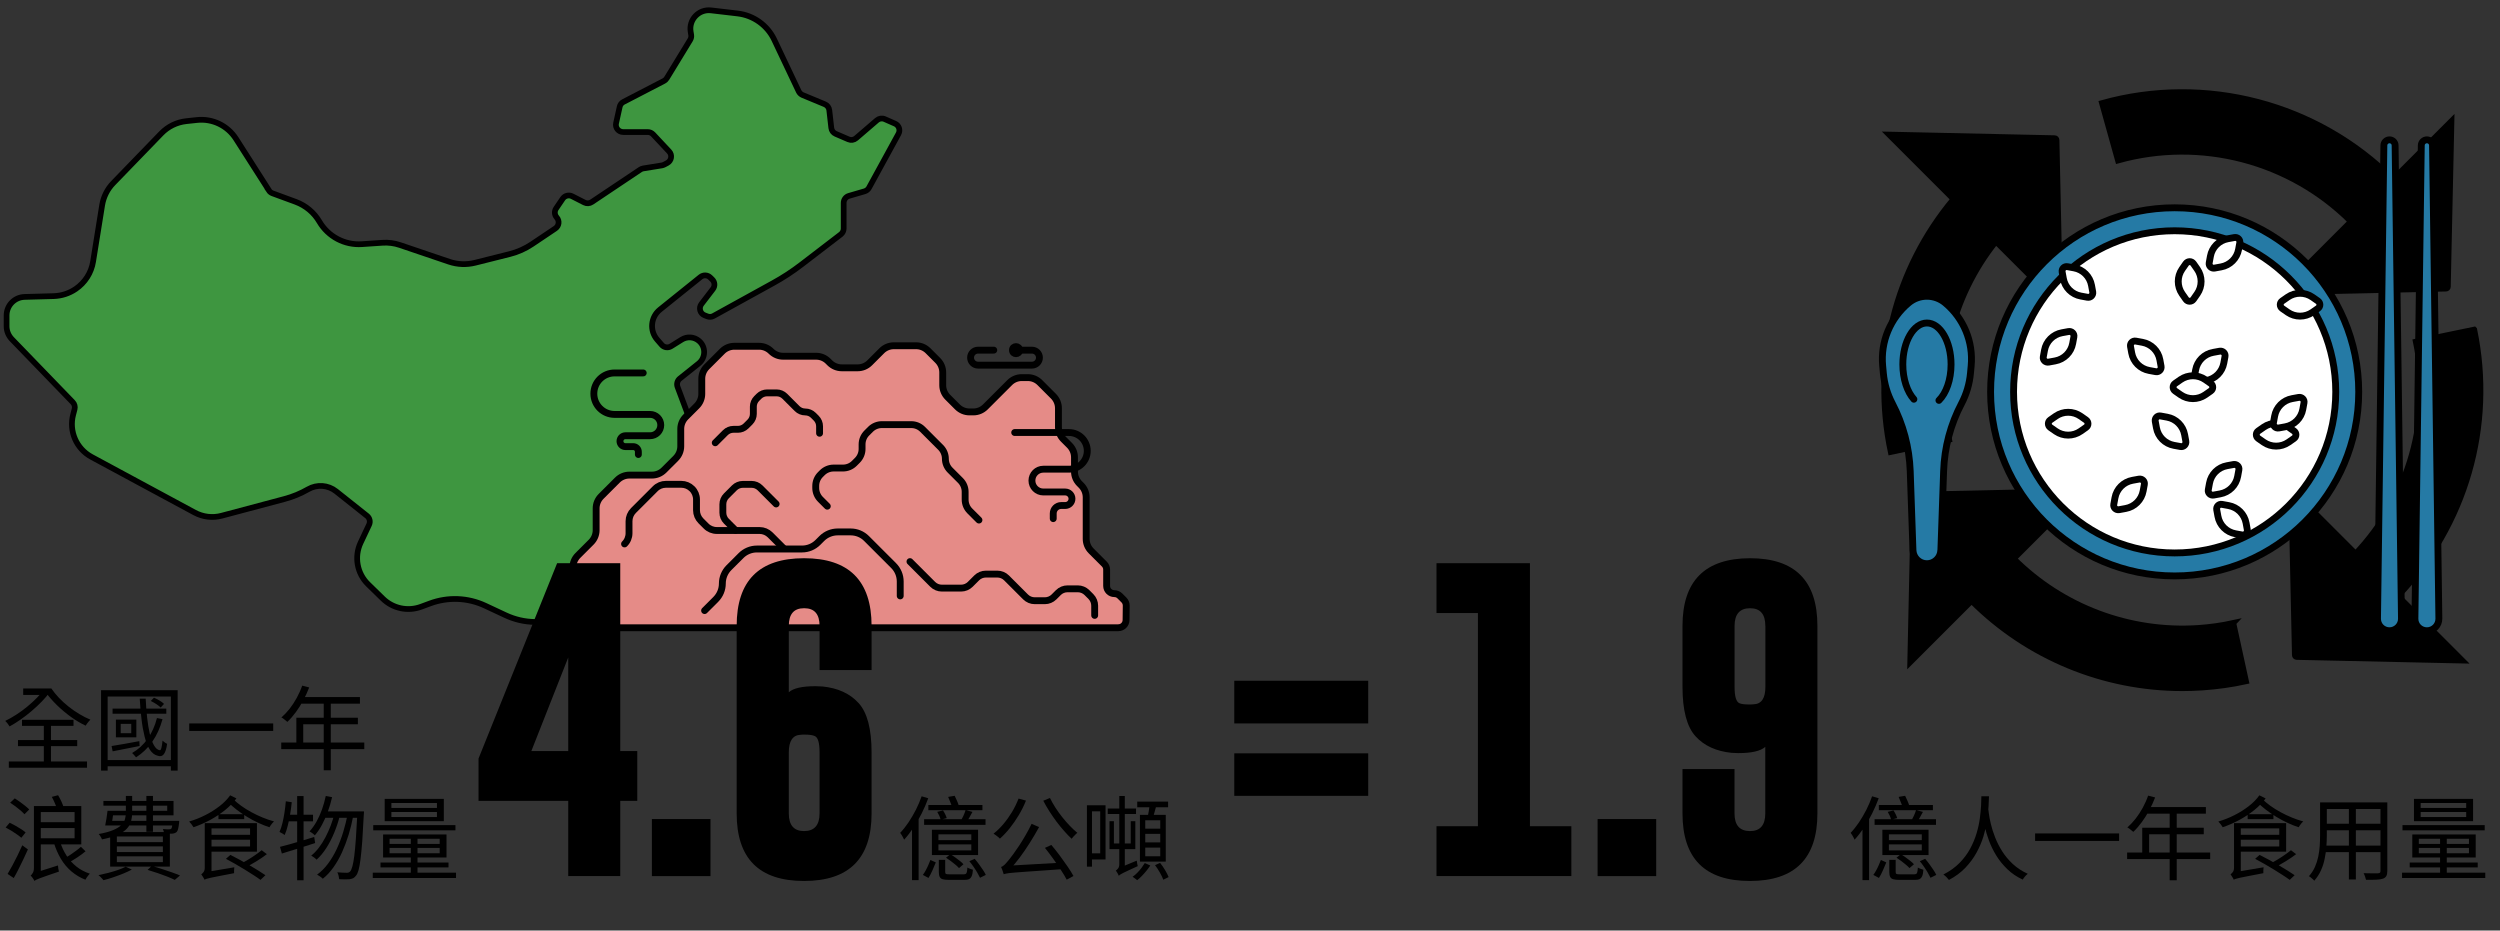 <?xml version="1.0" encoding="UTF-8"?><svg id="ILLUSTRATION" xmlns="http://www.w3.org/2000/svg" width="436.39" height="162.43" viewBox="0 0 436.39 162.43"><rect x="0" y="0" width="436.39" height="162.43" fill="#333333" stroke="none"/><defs><style>.cls-1,.cls-2{fill:#257aa5;}.cls-1,.cls-2,.cls-3{stroke-width:1.2px;}.cls-1,.cls-2,.cls-3,.cls-4,.cls-5,.cls-6,.cls-7,.cls-8{stroke:#000;}.cls-1,.cls-4,.cls-6,.cls-8{stroke-linecap:round;stroke-linejoin:round;}.cls-2,.cls-3,.cls-5,.cls-7{stroke-miterlimit:10;}.cls-3{fill:#fff;}.cls-4{fill:#e58b87;}.cls-4,.cls-6,.cls-8{stroke-width:1.2px;}.cls-6{fill:none;}.cls-7{fill:#3e9640;}.cls-9{stroke-width:0px;}</style></defs><path class="cls-7" d="M46.94,33.22l-5.75-9c-1.47-2.3-4.11-3.57-6.83-3.27l-1.85.2c-1.66.18-3.2.94-4.36,2.14l-8.39,8.67c-1.02,1.05-1.69,2.4-1.93,3.85l-1.58,9.85c-.31,1.95-1.41,3.68-3.05,4.79h0c-1.13.77-2.46,1.2-3.84,1.24l-5.07.14c-1.75.05-3.14,1.48-3.14,3.23v1.89c0,.84.33,1.64.91,2.25l10.64,11.01c.31.32.43.78.32,1.21l-.25.96c-.76,2.9.56,5.94,3.19,7.37l18,9.71c1.46.79,3.16.99,4.75.56l10.96-2.92c1.44-.38,2.83-.96,4.12-1.7h0c1.55-.89,3.48-.75,4.88.36l5.4,4.29c.46.37.61,1.01.36,1.54l-1.48,3.14c-1.15,2.45-.63,5.37,1.31,7.26l2.56,2.5c1.77,1.73,4.37,2.28,6.69,1.42l1.54-.57c3.14-1.17,6.62-1.03,9.65.39l3.55,1.66c3.22,1.51,6.94,1.57,10.21.17l10.09-4.32c2.71-1.16,4.93-3.25,6.25-5.89l5.93-11.87c1.55-3.1,1.74-6.71.53-9.96l-2.99-7.99c-.19-.52-.03-1.1.4-1.45l3.28-2.62c1.26-1,1.29-2.91.07-3.95h0c-.85-.73-2.07-.82-3.02-.23l-1.86,1.16c-.53.33-1.23.23-1.64-.25l-.78-.9c-1.36-1.56-1.14-3.94.47-5.24l7.09-5.7c.5-.4,1.23-.37,1.69.08l.35.34c.47.45.52,1.18.12,1.69l-2,2.61c-.51.67-.25,1.65.54,1.96l.48.19c.36.14.76.12,1.09-.07l10.41-5.74c1.73-.95,3.38-2.03,4.94-3.23l6.87-5.27c.31-.24.5-.62.5-1.01v-4.48c0-.57.37-1.07.92-1.23l2.74-.8c.33-.1.6-.32.76-.61l5.15-9.42c.36-.66.08-1.48-.61-1.78l-1.8-.79c-.45-.2-.97-.12-1.35.2l-3.64,3.13c-.37.32-.89.4-1.34.2l-2.23-.96c-.42-.18-.71-.57-.76-1.03l-.35-3.09c-.05-.46-.35-.86-.78-1.04l-3.88-1.61c-.29-.12-.53-.35-.67-.63l-4.27-9.01c-1.2-2.54-3.63-4.28-6.42-4.6l-4.62-.54c-2.13-.25-3.91,1.61-3.56,3.73l.09.55c.05.3-.01.61-.17.87l-4.09,6.7c-.12.2-.3.36-.5.47l-7.06,3.66c-.34.17-.58.49-.66.86l-.63,2.85c-.18.8.43,1.55,1.25,1.55h4.28c.35,0,.69.15.93.4l2.81,3c.57.61.41,1.6-.33,2l-.53.28c-.13.07-.26.11-.4.14l-3.27.53c-.18.03-.35.1-.51.2l-8.47,5.67c-.38.26-.88.29-1.29.08l-2.14-1.09c-.57-.29-1.28-.11-1.64.42l-1.16,1.71c-.33.49-.28,1.13.11,1.57h0c.52.58.41,1.48-.24,1.92l-4.08,2.74c-1.19.8-2.5,1.38-3.89,1.73l-6.05,1.52c-1.49.37-3.05.31-4.51-.18l-8.58-2.91c-1-.34-2.06-.48-3.11-.4l-3.53.24c-3.02.21-5.9-1.31-7.44-3.93h0c-.93-1.59-2.39-2.81-4.12-3.45l-4.08-1.5c-.26-.1-.48-.28-.63-.51Z"/><path class="cls-9" d="M326.79,139l1.15.34c-.33.91-.72,1.8-1.16,2.68-.44.88-.92,1.71-1.44,2.48-.52.77-1.05,1.46-1.61,2.07-.03-.1-.09-.22-.18-.37s-.17-.3-.26-.46c-.09-.15-.17-.27-.25-.36.5-.52.98-1.13,1.45-1.82.46-.69.89-1.42,1.29-2.2.39-.78.73-1.57,1.01-2.37ZM325.1,143.12l1.14-1.14.02.02v11.63h-1.15v-10.51ZM328.33,150.11l.93.43c-.16.39-.35.85-.58,1.37-.22.52-.46.96-.7,1.34l-.98-.53c.17-.22.34-.49.5-.79.17-.3.32-.62.46-.94.14-.32.26-.61.36-.88ZM327.22,143h10.72v.98h-10.72v-.98ZM327.96,140.52h9.44v.91h-9.44v-.91ZM328.58,144.83h8.06v4.43h-8.06v-4.43ZM329.51,141.71l1.01-.24c.14.2.27.43.39.68.12.25.21.47.26.66l-1.07.27c-.03-.19-.11-.42-.22-.67-.12-.26-.24-.49-.37-.7ZM329.72,145.64v1.01h5.74v-1.01h-5.74ZM329.72,147.4v1.04h5.74v-1.04h-5.74ZM329.8,150.09h1.1v2.13c0,.17.05.28.14.33.1.05.31.07.66.07h2.4c.17,0,.3-.03.39-.08.09-.05.15-.16.19-.33s.07-.42.09-.78c.12.08.27.15.47.22s.37.12.5.17c-.03.48-.1.85-.21,1.1s-.26.43-.46.53c-.2.1-.49.14-.85.14h-2.64c-.48,0-.85-.04-1.1-.11-.26-.07-.44-.21-.54-.42s-.15-.49-.15-.85v-2.13ZM331.05,149.71l.74-.59c.28.15.56.33.85.54.29.21.56.41.82.62.26.2.47.4.63.58l-.78.67c-.15-.17-.35-.36-.61-.58-.26-.21-.53-.43-.82-.65-.29-.22-.57-.41-.83-.58ZM331.43,139.1l1.12-.19c.14.27.28.57.42.9.14.33.25.61.31.85l-1.17.26c-.06-.23-.16-.52-.3-.86-.13-.34-.26-.66-.39-.94ZM334.46,141.4l1.2.32c-.18.35-.37.7-.58,1.05-.2.35-.39.65-.56.9l-.94-.29c.16-.28.33-.61.5-.98.17-.38.3-.71.38-1ZM335.11,150.33l.94-.42c.25.29.49.6.74.94.25.34.48.67.7,1,.22.33.39.62.5.87l-1.01.5c-.12-.26-.28-.55-.48-.9-.2-.34-.42-.69-.66-1.03-.24-.35-.48-.67-.73-.97Z"/><path class="cls-9" d="M345.85,138.99h1.34c-.01.48-.04,1.08-.08,1.81-.04.73-.13,1.53-.26,2.42-.13.89-.34,1.82-.63,2.78s-.7,1.91-1.21,2.84-1.16,1.81-1.94,2.63c-.78.82-1.74,1.53-2.87,2.13-.11-.15-.25-.31-.43-.49-.18-.18-.36-.33-.54-.46,1.11-.57,2.05-1.24,2.81-2.01.76-.77,1.38-1.6,1.86-2.49.48-.89.85-1.78,1.12-2.68s.46-1.77.57-2.6c.11-.83.18-1.58.22-2.26.03-.67.05-1.22.05-1.63ZM347.03,140.97c.03.18.08.53.14,1.04s.18,1.13.35,1.84c.17.71.41,1.48.73,2.29.31.81.72,1.62,1.22,2.42s1.12,1.55,1.86,2.24c.74.69,1.62,1.27,2.63,1.73-.17.13-.34.29-.5.48-.16.19-.29.37-.38.53-1.05-.49-1.95-1.1-2.71-1.84-.76-.74-1.4-1.53-1.92-2.38-.52-.85-.94-1.71-1.26-2.58-.32-.87-.57-1.69-.74-2.46-.18-.77-.31-1.43-.39-1.99-.09-.56-.14-.96-.18-1.19l1.14-.11Z"/><path class="cls-9" d="M355.24,145.48h14.66v1.31h-14.66v-1.31Z"/><path class="cls-9" d="M371.3,148.81h14.5v1.15h-14.5v-1.15ZM374.97,138.88l1.22.32c-.3.78-.65,1.54-1.05,2.28-.4.74-.83,1.43-1.3,2.06s-.95,1.19-1.46,1.67c-.07-.06-.17-.15-.3-.25s-.25-.2-.38-.3c-.13-.1-.25-.17-.36-.22.51-.45.99-.96,1.45-1.54.45-.58.87-1.22,1.24-1.9.37-.69.69-1.39.94-2.12ZM373.94,144.49h10.74v1.14h-9.54v3.78h-1.2v-4.91ZM374.73,140.88h10.32v1.15h-10.91l.59-1.15ZM378.73,141.48h1.23v12.18h-1.23v-12.18Z"/><path class="cls-9" d="M394.39,138.83l1.09.54c-.57.75-1.24,1.44-2.03,2.07-.79.63-1.65,1.2-2.58,1.7-.93.5-1.89.92-2.88,1.26-.09-.14-.2-.31-.34-.5s-.29-.37-.42-.5c.95-.28,1.88-.64,2.78-1.1.91-.45,1.74-.98,2.51-1.57.77-.59,1.39-1.23,1.87-1.91ZM389.9,153.55c-.02-.09-.07-.19-.14-.3-.07-.12-.14-.23-.21-.34-.07-.11-.14-.21-.2-.28.12-.09.25-.22.39-.39.14-.18.22-.43.22-.78v-7.78h1.18v8.66c-.17.12-.32.22-.44.31s-.25.19-.37.3-.23.21-.31.32-.13.2-.13.29ZM389.9,153.55l-.03-.96.64-.42,4.61-.78c-.02.16-.04.34-.04.54,0,.2,0,.36,0,.49-1.06.2-1.91.37-2.55.49-.65.12-1.14.22-1.49.3s-.6.14-.76.19c-.16.05-.29.1-.38.15ZM390.63,143.68h8.43v4.98h-8.43v-.91h7.23v-3.15h-7.23v-.91ZM390.7,145.72h7.66v.86h-7.66v-.86ZM392.34,142.12h4.5v.86h-4.5v-.86ZM393.64,149.92l.78-.69c.5.25,1.03.52,1.6.83.57.31,1.13.63,1.69.95.56.33,1.08.64,1.57.94.49.3.9.58,1.26.82l-.86.82c-.33-.25-.73-.52-1.21-.83-.48-.31-.99-.63-1.54-.97-.55-.34-1.11-.67-1.67-.99-.57-.33-1.1-.62-1.62-.89ZM394.92,139.47c.38.41.85.8,1.39,1.19s1.14.76,1.78,1.11c.65.35,1.3.67,1.98.94.67.28,1.33.5,1.97.67-.09.08-.18.18-.29.3-.11.13-.2.25-.29.38-.09.12-.16.24-.22.34-.63-.2-1.28-.46-1.96-.78-.68-.31-1.34-.67-1.98-1.06s-1.25-.81-1.82-1.25c-.57-.44-1.07-.89-1.5-1.35l.94-.51ZM399.9,148.41l.9.69c-.57.44-1.19.86-1.88,1.28s-1.33.77-1.93,1.07l-.75-.66c.38-.2.8-.44,1.25-.71.45-.27.89-.55,1.31-.85.43-.29.79-.57,1.1-.82Z"/><path class="cls-9" d="M404.98,140.06h1.18v5.81c0,.61-.03,1.26-.08,1.95-.05.69-.15,1.39-.3,2.1-.14.71-.36,1.39-.66,2.04-.29.65-.68,1.24-1.16,1.78-.05-.09-.14-.18-.26-.28-.12-.1-.23-.2-.35-.3-.12-.1-.22-.17-.32-.21.45-.5.8-1.05,1.06-1.63.26-.59.45-1.19.58-1.82s.21-1.25.25-1.86c.04-.62.06-1.21.06-1.78v-5.81ZM405.58,147.61h10.45v1.14h-10.45v-1.14ZM405.67,140.06h10.35v1.15h-10.35v-1.15ZM405.67,143.79h10.32v1.14h-10.32v-1.14ZM410.01,140.49h1.22v13.02h-1.22v-13.02ZM415.54,140.06h1.18v11.97c0,.38-.06.68-.17.88-.11.2-.3.36-.57.46-.27.1-.64.15-1.12.18s-1.1.03-1.86.02c-.03-.15-.09-.34-.17-.57s-.16-.42-.25-.58c.37.01.73.02,1.08.02.35,0,.65,0,.9,0,.26,0,.43,0,.53,0,.16-.01.27-.04.34-.1.06-.05.1-.15.1-.3v-11.97Z"/><path class="cls-9" d="M419.29,152.33h14.53v.93h-14.53v-.93ZM419.37,144.03h14.35v.91h-14.35v-.91ZM420.63,150.56h11.87v.85h-11.87v-.85ZM421.08,145.66h11.07v4.02h-11.07v-4.02ZM421.37,139.45h10.32v3.89h-10.32v-3.89ZM422.22,146.41v.9h8.75v-.9h-8.75ZM422.22,148.01v.93h8.75v-.93h-8.75ZM422.54,140.17v.86h7.95v-.86h-7.95ZM422.54,141.74v.88h7.95v-.88h-7.95ZM425.93,145.93h1.17v6.88h-1.17v-6.88Z"/><path class="cls-9" d="M7.83,120.17l.88.61c-.39.55-.87,1.12-1.42,1.68s-1.14,1.12-1.78,1.66c-.63.54-1.28,1.04-1.94,1.5-.66.46-1.29.85-1.9,1.18-.09-.15-.2-.32-.34-.5s-.29-.34-.42-.46c.62-.3,1.26-.66,1.91-1.08.66-.42,1.3-.89,1.92-1.4.62-.51,1.2-1.04,1.73-1.58.53-.54.98-1.08,1.35-1.6ZM1.54,132.92h13.65v1.09H1.54v-1.09ZM3.14,129.18h10.34v1.06H3.14v-1.06ZM3.84,125.64h8.99v1.07H3.84v-1.07ZM4.05,120.17h4.77v1.14h-4.77v-1.14ZM7.62,120.17h1.34c.37.55.82,1.1,1.33,1.64.51.54,1.07,1.05,1.68,1.53.61.48,1.23.92,1.88,1.3.65.39,1.29.72,1.93.98-.09.08-.18.19-.29.31-.11.12-.21.25-.3.38-.1.13-.18.25-.24.36-.86-.41-1.73-.92-2.58-1.54-.86-.62-1.66-1.3-2.42-2.03-.75-.74-1.41-1.48-1.96-2.24h-.37v-.7ZM7.65,126.09h1.25v7.44h-1.25v-7.44Z"/><path class="cls-9" d="M17.63,120.48h13.38v14.03h-1.18v-12.93h-11.04v12.93h-1.15v-14.03ZM18.34,132.67h12.14v1.09h-12.14v-1.09ZM19.49,130.22c.62-.1,1.35-.22,2.21-.37s1.73-.31,2.62-.48l.05.85c-.84.16-1.67.32-2.49.49-.82.17-1.55.31-2.22.44l-.18-.93ZM19.65,123.69h9.38v.9h-9.38v-.9ZM20.23,125.61h3.57v3.1h-3.57v-3.1ZM21.07,126.35v1.63h1.84v-1.63h-1.84ZM27.39,125.34l.98.19c-.41,1.5-1,2.81-1.78,3.93-.78,1.11-1.73,2.03-2.84,2.74-.04-.06-.11-.14-.19-.23s-.17-.19-.26-.29c-.09-.1-.17-.18-.25-.23,1.09-.63,2-1.46,2.73-2.5.73-1.04,1.27-2.24,1.62-3.62ZM24.39,121.96h1.04c.05,1.14.14,2.23.25,3.28.11,1.04.27,1.99.46,2.82.2.84.44,1.51.73,2.03s.63.81,1.02.87c.12.02.21-.12.29-.43s.14-.73.19-1.25c.07.06.16.13.25.21.09.07.19.14.29.21.1.06.19.11.26.14-.12.88-.31,1.48-.58,1.82s-.62.42-1.05.26c-.54-.12-1-.47-1.38-1.05s-.68-1.33-.91-2.26c-.23-.92-.42-1.96-.55-3.1-.13-1.14-.24-2.33-.31-3.57ZM26.32,122.36l.56-.58c.31.14.63.31.97.51s.59.39.78.58l-.58.64c-.18-.19-.44-.39-.77-.61-.33-.21-.65-.39-.96-.54Z"/><path class="cls-9" d="M33.03,126.28h14.66v1.31h-14.66v-1.31Z"/><path class="cls-9" d="M49.09,129.61h14.5v1.15h-14.5v-1.15ZM52.75,119.68l1.22.32c-.3.78-.65,1.54-1.05,2.28-.4.74-.83,1.43-1.3,2.06s-.95,1.19-1.46,1.67c-.07-.06-.17-.15-.3-.25s-.25-.2-.38-.3c-.13-.1-.25-.17-.36-.22.51-.45.99-.96,1.45-1.54.45-.58.87-1.22,1.24-1.9.37-.69.69-1.39.94-2.12ZM51.73,125.29h10.74v1.14h-9.54v3.78h-1.2v-4.91ZM52.51,121.68h10.32v1.15h-10.91l.59-1.15ZM56.51,122.28h1.23v12.18h-1.23v-12.18Z"/><path class="cls-9" d="M.99,144.44l.7-.83c.32.15.65.32,1,.52s.68.4,1,.6c.32.2.58.4.78.58l-.75.93c-.19-.17-.44-.37-.75-.58-.31-.22-.64-.43-.98-.65-.35-.21-.68-.4-1-.56ZM1.33,152.54c.25-.41.52-.89.82-1.44.3-.55.6-1.14.9-1.75s.58-1.21.84-1.8l.98.72c-.23.54-.49,1.11-.78,1.7-.28.59-.57,1.16-.85,1.73-.28.57-.56,1.09-.84,1.57l-1.07-.72ZM1.78,140.11l.8-.75c.29.18.59.39.91.62s.62.46.91.69.52.44.7.63l-.83.83c-.17-.19-.4-.41-.67-.65-.28-.24-.58-.48-.9-.72-.32-.24-.63-.46-.93-.65ZM5.99,153.77c-.02-.08-.07-.19-.15-.31-.08-.12-.16-.24-.25-.36-.09-.12-.17-.2-.24-.26.13-.11.26-.27.38-.48.13-.21.19-.5.19-.86v-10.8h1.2v11.68c-.15.13-.28.25-.39.35-.11.11-.23.22-.34.34-.12.12-.21.25-.29.37-.07.12-.11.23-.11.33ZM5.99,153.77l-.11-1.07.54-.46,3.7-1.17c.01.17.03.36.06.57.03.21.07.38.11.5-.86.3-1.56.54-2.1.72-.53.18-.94.33-1.23.44s-.5.2-.64.27c-.14.07-.25.14-.34.2ZM6.67,140.7h7.52v6.69h-7.52v-1.06h6.35v-4.58h-6.35v-1.06ZM6.77,143.52h6.66v1.02h-6.66v-1.02ZM9.04,139.1l1.1-.29c.2.33.39.7.58,1.1.18.41.31.75.4,1.04l-1.17.35c-.06-.3-.18-.66-.36-1.07-.18-.42-.36-.79-.55-1.14ZM10.47,146.89c.28.9.66,1.71,1.14,2.46.48.74,1.06,1.38,1.74,1.92.68.54,1.46.95,2.34,1.24-.09.07-.18.17-.28.3-.1.12-.19.25-.28.38s-.16.25-.22.37c-.92-.36-1.73-.85-2.45-1.46-.71-.61-1.32-1.33-1.82-2.17-.5-.84-.91-1.77-1.23-2.79l1.07-.24ZM14.13,147.82l.8.78c-.43.36-.91.72-1.46,1.08s-1.05.66-1.5.9l-.69-.75c.3-.17.62-.37.97-.6.35-.23.69-.47,1.02-.72.34-.25.62-.48.86-.7Z"/><path class="cls-9" d="M21.94,151.29l1.07.5c-.43.23-.93.47-1.5.7-.58.23-1.16.45-1.75.65-.59.2-1.16.37-1.7.5-.05-.07-.13-.17-.24-.28-.11-.11-.22-.22-.33-.34-.11-.11-.21-.2-.3-.26.55-.11,1.12-.24,1.7-.39s1.14-.32,1.67-.5c.53-.18.99-.37,1.38-.58ZM21.97,138.94h1.1v2.88c0,.53-.06,1.03-.18,1.5-.12.47-.36.9-.72,1.3-.36.4-.89.76-1.58,1.08-.7.32-1.63.59-2.79.82-.03-.1-.08-.2-.14-.32s-.13-.23-.21-.34c-.07-.11-.15-.21-.22-.28,1.07-.19,1.91-.42,2.54-.69s1.1-.56,1.42-.88c.32-.32.53-.67.63-1.04.1-.37.15-.76.15-1.17v-2.86ZM19.14,141.53h10.05v-.9h-11.14v-.82h12.24v2.51h-11.15v-.8ZM18.77,141.53h1.06c-.05.44-.11.89-.18,1.35s-.14.87-.22,1.21h-1.07c.08-.36.16-.78.23-1.24.07-.46.13-.9.18-1.32ZM18.91,143.29h11.6v.8h-11.84l.24-.8ZM19.23,145.24h10.42v6.03h-10.42v-6.03ZM20.4,146.01v.99h8.03v-.99h-8.03ZM20.4,147.74v.99h8.03v-.99h-8.03ZM20.4,149.48v1.01h8.03v-1.01h-8.03ZM25.55,138.94h1.15v6.26h-1.15v-6.26ZM25.76,151.85l.72-.69c.61.16,1.22.34,1.82.54s1.18.39,1.72.58c.54.19,1.01.37,1.4.54l-.91.77c-.36-.18-.8-.37-1.3-.57-.51-.2-1.05-.4-1.64-.6-.59-.2-1.19-.39-1.81-.58ZM30.16,143.29h1.12c-.01.18-.02.31-.02.38-.05.44-.11.78-.17,1.02s-.15.43-.26.54c-.1.08-.21.15-.34.2-.13.05-.28.08-.45.09h-.58c-.25,0-.52-.01-.81-.03-.01-.12-.04-.25-.08-.4s-.09-.28-.14-.38c.25.02.47.04.67.05.2.01.35.01.43,0,.1,0,.17,0,.22-.02s.1-.04.14-.08c.05-.05.1-.18.14-.37.04-.19.08-.49.11-.88v-.13Z"/><path class="cls-9" d="M40.18,138.83l1.09.54c-.57.75-1.24,1.44-2.03,2.07-.79.63-1.65,1.2-2.58,1.7-.93.5-1.89.92-2.88,1.26-.09-.14-.2-.31-.34-.5s-.29-.37-.42-.5c.95-.28,1.88-.64,2.78-1.1.91-.45,1.74-.98,2.51-1.57.77-.59,1.39-1.23,1.87-1.91ZM35.68,153.55c-.02-.09-.07-.19-.14-.3-.07-.12-.14-.23-.21-.34-.07-.11-.14-.21-.2-.28.12-.09.25-.22.39-.39.14-.18.22-.43.22-.78v-7.78h1.18v8.66c-.17.12-.32.22-.44.31s-.25.19-.37.3-.23.21-.31.32-.13.2-.13.29ZM35.68,153.55l-.03-.96.64-.42,4.61-.78c-.02.16-.04.34-.04.54,0,.2,0,.36,0,.49-1.06.2-1.91.37-2.55.49-.65.12-1.14.22-1.49.3s-.6.14-.76.19c-.16.05-.29.1-.38.15ZM36.42,143.68h8.43v4.98h-8.43v-.91h7.23v-3.15h-7.23v-.91ZM36.48,145.72h7.66v.86h-7.66v-.86ZM38.13,142.12h4.5v.86h-4.5v-.86ZM39.43,149.92l.78-.69c.5.25,1.03.52,1.6.83.57.31,1.13.63,1.69.95.56.33,1.08.64,1.57.94.49.3.9.58,1.26.82l-.86.82c-.33-.25-.73-.52-1.21-.83-.48-.31-.99-.63-1.54-.97-.55-.34-1.11-.67-1.67-.99-.57-.33-1.1-.62-1.62-.89ZM40.71,139.47c.38.41.85.8,1.39,1.19s1.14.76,1.78,1.11c.65.35,1.3.67,1.98.94.67.28,1.33.5,1.97.67-.09.08-.18.18-.29.3-.11.13-.2.25-.29.38-.09.12-.16.24-.22.34-.63-.2-1.28-.46-1.96-.78-.68-.31-1.34-.67-1.98-1.06s-1.25-.81-1.82-1.25c-.57-.44-1.07-.89-1.5-1.35l.94-.51ZM45.68,148.41l.9.69c-.57.44-1.19.86-1.88,1.28s-1.33.77-1.93,1.07l-.75-.66c.38-.2.8-.44,1.25-.71.45-.27.89-.55,1.31-.85.43-.29.79-.57,1.1-.82Z"/><path class="cls-9" d="M49.89,139.87l1.04.16c-.07.71-.17,1.42-.29,2.12-.12.7-.25,1.36-.41,1.97-.15.61-.33,1.16-.54,1.64-.06-.05-.15-.11-.26-.18-.11-.07-.23-.14-.34-.2-.12-.06-.22-.12-.3-.16.2-.45.37-.96.51-1.54.14-.58.26-1.2.36-1.85.1-.65.18-1.3.23-1.95ZM48.88,147.82c.51-.13,1.09-.28,1.74-.46.65-.18,1.33-.38,2.06-.6s1.45-.44,2.17-.66l.16,1.06c-1,.32-2.02.64-3.04.97s-1.95.61-2.77.86l-.32-1.15ZM50,142.22h4.64v1.15h-4.83l.19-1.15ZM51.87,138.96h1.12v14.7h-1.12v-14.7ZM56.87,138.94l1.1.21c-.2.88-.45,1.72-.75,2.54-.3.82-.63,1.57-1.01,2.27-.37.7-.79,1.31-1.25,1.85-.05-.06-.14-.14-.26-.23-.12-.09-.23-.18-.35-.26-.12-.08-.22-.15-.32-.19.45-.49.85-1.06,1.22-1.71.36-.65.68-1.35.95-2.11s.49-1.54.66-2.35ZM58.39,141.98l.91.45c-.22.94-.54,1.9-.94,2.87-.4.98-.86,1.88-1.39,2.71s-1.1,1.51-1.7,2.05c-.12-.12-.26-.24-.44-.38-.18-.13-.34-.24-.5-.33.47-.37.91-.83,1.33-1.38s.8-1.15,1.15-1.82.66-1.36.93-2.07c.27-.71.48-1.42.66-2.11ZM60.66,142.06l.98.45c-.2,1.08-.47,2.15-.79,3.21-.33,1.06-.71,2.08-1.14,3.04-.44.97-.94,1.84-1.5,2.63-.56.79-1.18,1.46-1.86,2-.12-.12-.27-.25-.46-.38-.19-.14-.37-.25-.54-.34.69-.5,1.33-1.13,1.9-1.9.57-.76,1.08-1.61,1.52-2.55.44-.94.82-1.93,1.14-2.98.32-1.05.58-2.11.77-3.18ZM56.75,141.63h6.11v1.12h-6.62l.51-1.12ZM62.39,141.63h1.15c-.01.15-.02.27-.02.38s0,.18-.02.23c-.09,1.82-.18,3.37-.27,4.63-.1,1.26-.19,2.3-.3,3.11-.1.81-.22,1.44-.34,1.89-.13.45-.27.77-.43.96-.17.22-.34.38-.5.46-.17.08-.37.14-.62.18-.22.02-.5.03-.82.03s-.66-.01-1.01-.03c-.02-.18-.06-.38-.11-.61-.05-.22-.13-.42-.22-.59.36.03.69.05.99.06.3.01.52.02.67.02.14,0,.25-.02.34-.06s.18-.1.26-.2c.13-.15.25-.44.37-.86.12-.43.23-1.03.33-1.82.1-.79.19-1.8.28-3.02.08-1.23.17-2.72.26-4.48v-.27Z"/><path class="cls-9" d="M65.07,152.33h14.53v.93h-14.53v-.93ZM65.15,144.03h14.35v.91h-14.35v-.91ZM66.42,150.56h11.87v.85h-11.87v-.85ZM66.87,145.66h11.07v4.02h-11.07v-4.02ZM67.15,139.45h10.32v3.89h-10.32v-3.89ZM68,146.41v.9h8.75v-.9h-8.75ZM68,148.01v.93h8.75v-.93h-8.75ZM68.32,140.17v.86h7.95v-.86h-7.95ZM68.32,141.74v.88h7.95v-.88h-7.95ZM71.71,145.93h1.17v6.88h-1.17v-6.88Z"/><path class="cls-9" d="M267.06,98.31v45.91h7.23v8.7h-23.54v-8.7h7.23v-37.21h-7.23v-8.7h16.31Z"/><path class="cls-9" d="M278.87,142.97h10.23v9.96h-10.23v-9.96Z"/><path class="cls-9" d="M293.69,109.25c0-7.86,3.93-11.79,11.79-11.81,7.84,0,11.76,3.94,11.76,11.81v32.74c0,7.86-3.93,11.79-11.79,11.79s-11.76-3.93-11.76-11.79v-7.75h9.08v7.75c0,2.04.89,3.06,2.67,3.08h.05c1.76,0,2.65-1.03,2.65-3.08v-11.62c-.82.73-2.39,1.09-4.72,1.09-.36,0-.75-.02-1.17-.05-2.67-.27-4.77-1.23-6.27-2.87-1.53-1.67-2.29-4.56-2.29-8.65v-10.64ZM308.15,109.25c0-2.05-.89-3.08-2.67-3.08s-2.7,1.03-2.7,3.08v10.64c0,1.67.28,2.63.85,2.86.31.15.88.22,1.72.22.22,0,.46,0,.74-.03,1.38-.04,2.07-1.05,2.07-3.06v-10.64Z"/><path class="cls-9" d="M215.45,126.28v-7.45h23.38v7.45h-23.38ZM215.45,138.92v-7.42h23.38v7.42h-23.38Z"/><path class="cls-9" d="M160.88,139l1.15.34c-.33.91-.72,1.8-1.16,2.68-.44.88-.92,1.71-1.44,2.48-.52.77-1.05,1.46-1.61,2.07-.03-.1-.09-.22-.18-.37s-.17-.3-.26-.46c-.09-.15-.17-.27-.25-.36.5-.52.98-1.13,1.45-1.82.46-.69.89-1.42,1.29-2.2.39-.78.73-1.57,1.01-2.37ZM159.19,143.12l1.14-1.14.02.02v11.63h-1.15v-10.51ZM162.42,150.11l.93.43c-.16.39-.35.85-.58,1.37-.22.52-.46.96-.7,1.34l-.98-.53c.17-.22.34-.49.5-.79.17-.3.32-.62.46-.94.14-.32.26-.61.36-.88ZM161.31,143h10.72v.98h-10.72v-.98ZM162.05,140.52h9.44v.91h-9.44v-.91ZM162.67,144.83h8.06v4.43h-8.06v-4.43ZM163.6,141.71l1.01-.24c.14.2.27.43.39.68.12.25.21.47.26.66l-1.07.27c-.03-.19-.11-.42-.22-.67-.12-.26-.24-.49-.37-.7ZM163.81,145.64v1.01h5.74v-1.01h-5.74ZM163.81,147.4v1.04h5.74v-1.04h-5.74ZM163.89,150.09h1.1v2.13c0,.17.05.28.14.33.1.05.31.07.66.07h2.4c.17,0,.3-.03.39-.08.09-.05.15-.16.19-.33s.07-.42.09-.78c.12.08.27.15.47.22s.37.12.5.17c-.03.48-.1.85-.21,1.1s-.26.43-.46.53c-.2.1-.49.14-.85.14h-2.64c-.48,0-.85-.04-1.1-.11-.26-.07-.44-.21-.54-.42s-.15-.49-.15-.85v-2.13ZM165.14,149.71l.74-.59c.28.15.56.33.85.54.29.21.56.41.82.62.26.2.47.4.63.58l-.78.67c-.15-.17-.35-.36-.61-.58-.26-.21-.53-.43-.82-.65-.29-.22-.57-.41-.83-.58ZM165.52,139.1l1.12-.19c.14.27.28.57.42.9.14.33.25.61.31.85l-1.17.26c-.06-.23-.16-.52-.3-.86-.13-.34-.26-.66-.39-.94ZM168.55,141.4l1.2.32c-.18.35-.37.7-.58,1.05-.2.35-.39.65-.56.9l-.94-.29c.16-.28.33-.61.5-.98.17-.38.3-.71.38-1ZM169.2,150.33l.94-.42c.25.29.49.6.74.94.25.34.48.67.7,1,.22.33.39.62.5.87l-1.01.5c-.12-.26-.28-.55-.48-.9-.2-.34-.42-.69-.66-1.03-.24-.35-.48-.67-.73-.97Z"/><path class="cls-9" d="M177.81,139.4l1.28.35c-.35.88-.77,1.72-1.26,2.54-.49.82-1.01,1.57-1.56,2.26s-1.13,1.31-1.73,1.84c-.07-.08-.18-.18-.31-.29-.13-.11-.27-.21-.42-.32s-.27-.19-.38-.26c.61-.48,1.18-1.04,1.73-1.69s1.04-1.35,1.5-2.1c.45-.76.83-1.54,1.14-2.34ZM175.2,152.6c-.02-.08-.06-.21-.11-.36s-.11-.32-.17-.49-.12-.31-.18-.42c.21-.05.43-.2.66-.43s.49-.54.79-.91c.15-.18.38-.48.68-.89.3-.41.64-.9,1.02-1.47.37-.57.75-1.18,1.13-1.84.38-.66.73-1.31,1.05-1.98l1.31.56c-.51.93-1.05,1.85-1.62,2.75-.57.91-1.16,1.76-1.76,2.57-.6.81-1.21,1.53-1.83,2.17v.05c-.19.08-.35.16-.47.23-.12.07-.23.14-.34.22-.1.08-.15.16-.15.23ZM175.2,152.6l-.02-1.01.85-.48,8.98-.51c.03.17.07.37.13.59.05.22.1.41.13.54-1.43.1-2.66.18-3.69.26-1.03.07-1.9.14-2.6.18s-1.28.09-1.73.13c-.45.04-.81.07-1.07.1s-.47.06-.61.1-.26.06-.37.1ZM183.27,139.28c.27.55.59,1.12.96,1.7.37.58.78,1.14,1.21,1.68.43.54.87,1.05,1.32,1.51.45.46.88.87,1.3,1.21-.11.07-.22.17-.34.3-.12.12-.24.25-.36.37-.12.12-.22.24-.3.36-.42-.39-.85-.84-1.3-1.35-.45-.51-.9-1.05-1.34-1.64-.44-.59-.85-1.19-1.25-1.81-.39-.62-.75-1.23-1.06-1.84l1.17-.48ZM182.4,148l1.12-.51c.48.57.96,1.18,1.45,1.83.48.66.94,1.3,1.37,1.92s.77,1.18,1.04,1.67l-1.18.64c-.26-.49-.59-1.06-1.02-1.7s-.87-1.3-1.36-1.98-.96-1.3-1.42-1.87Z"/><path class="cls-9" d="M189.73,140.56h.88v10.72h-.88v-10.72ZM190.23,140.56h2.75v9.46h-2.75v-1.07h1.82v-7.33h-1.82v-1.06ZM193.36,141.13h4.94v.96h-4.94v-.96ZM193.67,143.34h.77v3.89h2.94v-3.89h.8v4.88h-4.51v-4.88ZM195.28,152.86c-.04-.13-.12-.28-.22-.46-.11-.18-.2-.33-.29-.43.12-.07.25-.2.39-.37.14-.17.22-.42.22-.75v-11.9h.96v12.85c-.21.15-.39.28-.53.39-.14.11-.26.23-.37.35-.11.12-.16.23-.16.33ZM195.28,152.86l-.14-1.02.43-.43,2.86-1.18c.01.15.03.32.07.51.04.19.07.34.1.45-.66.3-1.2.54-1.61.74-.41.19-.73.34-.96.46-.23.11-.4.21-.5.28-.11.07-.19.14-.26.21ZM199.83,150.65l.96.43c-.19.3-.42.61-.68.93-.26.32-.53.62-.8.9-.27.28-.54.53-.81.73-.1-.08-.22-.19-.38-.3-.15-.12-.3-.22-.42-.3.29-.19.57-.42.83-.7.27-.27.51-.56.74-.86.22-.3.41-.58.56-.83ZM198.51,139.92h5.39v.99h-5.39v-.99ZM198.98,142.24h4.51v8.16h-4.51v-8.16ZM199.91,143.18v1.47h2.62v-1.47h-2.62ZM199.91,145.56v1.49h2.62v-1.49h-2.62ZM199.91,147.95v1.52h2.62v-1.52h-2.62ZM200.71,140.33l1.17.16c-.12.44-.24.88-.36,1.33-.12.45-.24.83-.34,1.15l-.9-.19c.09-.34.17-.75.25-1.22s.14-.88.18-1.22ZM201.62,151.02l.88-.4c.3.37.59.79.87,1.26.28.47.49.88.62,1.22l-.93.46c-.12-.34-.31-.75-.59-1.24s-.56-.92-.85-1.3Z"/><path class="cls-4" d="M195.12,109.58h-93.77c-.75,0-1.35-.61-1.35-1.35v-9.18c0-.78.31-1.53.87-2.09l2.32-2.32c.55-.55.87-1.31.87-2.09v-3.82c0-.78.31-1.53.87-2.09l2.84-2.84c.55-.55,1.31-.87,2.09-.87h3.95c.78,0,1.53-.31,2.09-.87l2.06-2.06c.55-.55.87-1.31.87-2.09v-3.04c0-.78.31-1.53.87-2.09l1.93-1.93c.55-.55.87-1.31.87-2.09v-2.65c0-.78.31-1.53.87-2.09l2.71-2.71c.55-.55,1.31-.87,2.09-.87h4.34c.78,0,1.53.31,2.09.87h0c.55.55,1.31.87,2.09.87h5.78c.78,0,1.53.31,2.09.87l.28.28c.55.55,1.31.87,2.09.87h2.79c.78,0,1.53-.31,2.09-.87l2.11-2.11c.55-.55,1.31-.87,2.09-.87h3.9c.78,0,1.53.31,2.09.87l1.69,1.69c.55.55.87,1.31.87,2.09v2.24c0,.78.31,1.53.87,2.09l1.7,1.7c.55.55,1.31.87,2.09.87h.69c.78,0,1.53-.31,2.09-.87l4.25-4.25c.55-.55,1.31-.87,2.09-.87h1.08c.78,0,1.53.31,2.09.87l2.38,2.38c.55.55.87,1.31.87,2.09v3.33c0,.78.31,1.53.87,2.09l1.06,1.06c.55.55.87,1.31.87,2.09v2.5c0,.78.31,1.53.87,2.09l.3.3c.55.55.87,1.31.87,2.09v7.27c0,.78.31,1.53.87,2.09l2.3,2.3c.25.25.4.6.4.96v2.85c0,.75.61,1.35,1.35,1.35h0c.36,0,.7.14.96.4l.71.71c.26.26.4.61.4.98-.01.63-.03,1.67-.03,2.51,0,.75-.61,1.35-1.35,1.35Z"/><path class="cls-6" d="M124.85,77.29l1.76-1.76c.38-.38.89-.59,1.42-.59h.78c.53,0,1.04-.21,1.42-.59l.68-.68c.38-.38.59-.89.59-1.42v-1.27c0-.53.21-1.04.59-1.42l.39-.39c.38-.38.89-.59,1.42-.59h1.67c.53,0,1.04.21,1.42.59l2.15,2.15c.38.38.89.59,1.42.59h0c.53,0,1.04.21,1.42.59l.49.49c.38.38.59.89.59,1.42v1.22"/><path class="cls-6" d="M111.43,79.34v-.48c0-.49-.4-.9-.9-.9h-1.36c-.52,0-.95-.42-.95-.95h0c0-.52.42-.95.95-.95h4.31c1.03,0,1.86-.83,1.86-1.86h0c0-1.03-.83-1.86-1.86-1.86h-6.2c-2,0-3.62-1.62-3.62-3.62h0c0-2,1.62-3.62,3.62-3.62h5"/><path class="cls-6" d="M177.12,75.5h9.47c1.77,0,3.2,1.43,3.2,3.2h0c0,1.77-1.43,3.2-3.2,3.2h-4.47c-1.1,0-1.99.89-1.99,1.99h0c0,1.1.89,1.99,1.99,1.99h3.82c.65,0,1.18.53,1.18,1.18h0c0,.65-.53,1.18-1.18,1.18h-.7c-.77,0-1.39.62-1.39,1.39v.9"/><path class="cls-6" d="M128.39,92.57l-1.6-1.6c-.39-.39-.61-.93-.61-1.48v-1.45c0-.56.22-1.09.61-1.48l1.4-1.4c.39-.39.93-.61,1.48-.61h1.52c.56,0,1.09.22,1.48.61l2.81,2.81"/><path class="cls-6" d="M144.41,88.36l-1.2-1.2c-.52-.52-.82-1.24-.82-1.98v-.36c0-.74.29-1.45.82-1.98l.32-.32c.52-.52,1.24-.82,1.98-.82h1.64c.74,0,1.45-.29,1.98-.82l.53-.53c.52-.52.82-1.24.82-1.98v-.8c0-.74.29-1.45.82-1.98l.65-.65c.52-.52,1.24-.82,1.98-.82h5.13c.74,0,1.45.29,1.98.82l3.16,3.16c.52.52.82,1.24.82,1.98h0c0,.74.29,1.45.82,1.98l1.81,1.81c.52.52.82,1.24.82,1.98v1.36c0,.74.29,1.45.82,1.98l1.59,1.59"/><path class="cls-6" d="M136.81,95.74l-2.36-2.36c-.5-.5-1.17-.78-1.87-.78h-7.46c-.7,0-1.38-.28-1.87-.78l-.89-.89c-.5-.5-.78-1.17-.78-1.87v-1.87c0-.7-.28-1.38-.78-1.87h0c-.5-.5-1.17-.78-1.87-.78h-2.69c-.7,0-1.38.28-1.87.78l-3.79,3.79c-.5.5-.78,1.17-.78,1.87v2.1c0,.7-.28,1.38-.78,1.87"/><path class="cls-6" d="M122.99,106.58l1.95-1.95c.73-.73,1.15-1.73,1.15-2.77h0c0-1.04.41-2.03,1.15-2.77l2.11-2.11c.73-.73,1.73-1.15,2.77-1.15h7.88c1.04,0,2.03-.41,2.77-1.15l.68-.68c.73-.73,1.73-1.15,2.77-1.15h2.27c1.04,0,2.03.41,2.77,1.15l4.73,4.73c.73.73,1.15,1.73,1.15,2.77v2.52"/><path class="cls-6" d="M158.84,98.03l3.97,3.97c.42.42,1,.66,1.6.66h3.35c.6,0,1.18-.24,1.6-.66l1.13-1.13c.42-.42,1-.66,1.6-.66h2c.6,0,1.18.24,1.6.66l3.33,3.33c.42.42,1,.66,1.6.66h1.76c.6,0,1.18-.24,1.6-.66l.76-.76c.42-.42,1-.66,1.6-.66h1.79c.6,0,1.18.24,1.6.66l.69.69c.42.42.66,1,.66,1.6v1.69"/><path class="cls-6" d="M177.22,61.12h2.91c.72,0,1.31.58,1.31,1.31h0c0,.72-.58,1.31-1.31,1.31h-9.4c-.72,0-1.31-.58-1.31-1.31h0c0-.72.58-1.31,1.31-1.31h2.74"/><circle class="cls-8" cx="177.35" cy="61.12" r=".62"/><path class="cls-5" d="M348.41,42.18l11.2,11.2-.63-28.94c0-.17-.14-.31-.32-.32l-28.94-.63,11.27,11.27c-10.2,12.2-14.29,28.37-10.95,44.14,0,0,0,0,0,0l10.19-2.16c-2.6-12.3.45-24.9,8.17-34.57Z"/><path class="cls-5" d="M389.85,108.74c-2.01.44-4.07.73-6.12.87-11.98.8-23.72-3.61-32.21-12.09l11.81-11.81-28.94.63c-.17,0-.31.14-.32.32l-.63,28.94,10.71-10.71c9.79,9.79,23.04,15.24,36.79,15.24,1.16,0,2.32-.04,3.48-.12,2.56-.17,5.13-.53,7.64-1.08,0,0,0,0,0,0l-2.22-10.18Z"/><path class="cls-5" d="M431.89,57.53l-10.2,2.11c2.76,13.39-1.17,27.12-10.51,37.01l-11.23-11.23.63,28.94c0,.17.14.31.32.32l28.94.63-11.27-11.27c11.82-12.37,16.81-29.66,13.33-46.5Z"/><path class="cls-5" d="M417.73,31.31c-13.26-13.26-32.74-18.37-50.82-13.32,0,0,0,0,0,0l2.8,10.03c14.47-4.04,30.04.04,40.65,10.65l-12.33,12.34,28.94-.63c.17,0,.31-.14.32-.32l.63-28.94-10.18,10.18Z"/><circle class="cls-2" cx="379.6" cy="68.4" r="32.13"/><circle class="cls-3" cx="379.6" cy="68.4" r="28.12"/><path class="cls-3" d="M373.96,59.75l-1.15-.21c-.54-.1-1.01.38-.92.92l.21,1.15c.28,1.56,1.5,2.78,3.06,3.06l1.15.21c.54.1,1.01-.38.92-.92l-.21-1.15c-.28-1.56-1.5-2.78-3.06-3.06Z"/><path class="cls-3" d="M388.18,63.37l.21-1.15c.1-.54-.38-1.01-.92-.92l-1.15.21c-1.56.28-2.78,1.5-3.06,3.06l-.21,1.15c-.1.54.38,1.01.92.92l1.15-.21c1.56-.28,2.78-1.5,3.06-3.06Z"/><path class="cls-3" d="M362.03,46.76l-1.15-.21c-.54-.1-1.01.38-.92.92l.21,1.15c.28,1.56,1.5,2.78,3.06,3.06l1.15.21c.54.1,1.01-.38.92-.92l-.21-1.15c-.28-1.56-1.5-2.78-3.06-3.06Z"/><path class="cls-3" d="M403.65,54.51l.96-.67c.45-.31.45-.98,0-1.3l-.96-.67c-1.3-.9-3.02-.9-4.32,0l-.96.67c-.45.31-.45.98,0,1.3l.96.67c1.3.9,3.02.9,4.32,0Z"/><path class="cls-3" d="M399.47,77.2l.96-.67c.45-.31.45-.98,0-1.3l-.96-.67c-1.3-.9-3.02-.9-4.32,0l-.96.67c-.45.31-.45.98,0,1.3l.96.67c1.3.9,3.02.9,4.32,0Z"/><path class="cls-3" d="M374.1,85.7l.21-1.15c.1-.54-.38-1.01-.92-.92l-1.15.21c-1.56.28-2.78,1.5-3.06,3.06l-.21,1.15c-.1.54.38,1.01.92.92l1.15-.21c1.56-.28,2.78-1.5,3.06-3.06Z"/><path class="cls-3" d="M401.97,71.44l.21-1.15c.1-.54-.38-1.01-.92-.92l-1.15.21c-1.56.28-2.78,1.5-3.06,3.06l-.21,1.15c-.1.54.38,1.01.92.92l1.15-.21c1.56-.28,2.78-1.5,3.06-3.06Z"/><path class="cls-3" d="M383.54,46.97l-.67-.96c-.31-.45-.98-.45-1.3,0l-.67.96c-.9,1.3-.9,3.02,0,4.32l.67.96c.31.45.98.45,1.3,0l.67-.96c.9-1.3.9-3.02,0-4.32Z"/><path class="cls-3" d="M385.84,44.73l-.21,1.15c-.1.54.38,1.01.92.92l1.15-.21c1.56-.28,2.78-1.5,3.06-3.06l.21-1.15c.1-.54-.38-1.01-.92-.92l-1.15.21c-1.56.28-2.78,1.5-3.06,3.06Z"/><path class="cls-3" d="M358.85,72.64l-.96.67c-.45.31-.45.98,0,1.3l.96.67c1.3.9,3.02.9,4.32,0l.96-.67c.45-.31.45-.98,0-1.3l-.96-.67c-1.3-.9-3.02-.9-4.32,0Z"/><path class="cls-3" d="M356.88,61.14l-.21,1.15c-.1.54.38,1.01.92.92l1.15-.21c1.56-.28,2.78-1.5,3.06-3.06l.21-1.15c.1-.54-.38-1.01-.92-.92l-1.15.21c-1.56.28-2.78,1.5-3.06,3.06Z"/><path class="cls-3" d="M390.21,93.17l1.15.21c.54.1,1.01-.38.92-.92l-.21-1.15c-.28-1.56-1.5-2.78-3.06-3.06l-1.15-.21c-.54-.1-1.01.38-.92.92l.21,1.15c.28,1.56,1.5,2.78,3.06,3.06Z"/><path class="cls-3" d="M385.68,84.35l-.21,1.15c-.1.54.38,1.01.92.92l1.15-.21c1.56-.28,2.78-1.5,3.06-3.06l.21-1.15c.1-.54-.38-1.01-.92-.92l-1.15.21c-1.56.28-2.78,1.5-3.06,3.06Z"/><path class="cls-3" d="M378.28,72.82l-1.15-.21c-.54-.1-1.01.38-.92.92l.21,1.15c.28,1.56,1.5,2.78,3.06,3.06l1.15.21c.54.1,1.01-.38.92-.92l-.21-1.15c-.28-1.56-1.5-2.78-3.06-3.06Z"/><path class="cls-3" d="M384.95,68.91l.96-.67c.45-.31.45-.98,0-1.3l-.96-.67c-1.3-.9-3.02-.9-4.32,0l-.96.67c-.45.31-.45.98,0,1.3l.96.67c1.3.9,3.02.9,4.32,0Z"/><path class="cls-2" d="M417.1,110.1h0c-1.17,0-2.11-.95-2.09-2.12l1.11-82.6c0-.54.45-.97.98-.97h0c.54,0,.98.43.98.97l1.11,82.6c.02,1.17-.93,2.12-2.09,2.12Z"/><path class="cls-2" d="M423.63,110.1h0c-1.17,0-2.11-.95-2.09-2.12l1.11-82.6c0-.54.45-.97.98-.97h0c.54,0,.98.43.98.97l1.11,82.6c.02,1.17-.93,2.12-2.09,2.12Z"/><path class="cls-1" d="M338.79,96.05l.48-13.82c.14-4.12,1.21-8.15,3.13-11.8h0c.86-1.64,1.39-3.44,1.56-5.28l.12-1.29c.39-4.19-1.31-8.3-4.54-10.99h0c-1.85-1.54-4.53-1.54-6.37,0h0c-3.23,2.69-4.93,6.8-4.54,10.99l.12,1.29c.17,1.85.7,3.64,1.56,5.28h0c1.91,3.65,2.98,7.68,3.13,11.8l.48,13.82c.05,1.31,1.12,2.35,2.43,2.35h0c1.31,0,2.39-1.04,2.43-2.35Z"/><path class="cls-1" d="M334.08,69.69c-1.16-1.29-1.93-3.53-1.93-6.08,0-3.99,1.89-7.23,4.21-7.23s4.21,3.24,4.21,7.23c0,2.69-.85,5.03-2.12,6.28"/><path class="cls-9" d="M108.27,98.31v32.79h2.97v8.7h-2.97v13.12h-9.08v-13.12h-15.66v-7.39l13.72-34.1h11.02ZM92.75,131.1h6.44v-16.34l-6.44,16.34Z"/><path class="cls-9" d="M113.79,142.97h10.23v9.96h-10.23v-9.96Z"/><path class="cls-9" d="M152.14,141.99c0,7.86-3.93,11.79-11.79,11.79s-11.76-3.93-11.76-11.79v-32.74c0-7.88,3.92-11.81,11.76-11.81s11.79,3.94,11.79,11.81v7.72h-9.08v-7.72c0-2.05-.89-3.08-2.67-3.08h-.05c-1.76,0-2.65,1.03-2.65,3.08v11.59c.78-.71,2.33-1.06,4.64-1.06.4,0,.82.02,1.25.05,2.67.27,4.77,1.23,6.27,2.87,1.53,1.65,2.29,4.54,2.29,8.65v10.64ZM137.69,141.99c0,2.05.89,3.08,2.67,3.08s2.7-1.03,2.7-3.08v-10.64c0-1.69-.28-2.65-.85-2.87-.33-.16-.92-.25-1.77-.25-.22,0-.45,0-.68.03-1.38.05-2.07,1.08-2.07,3.08v10.64Z"/></svg>
